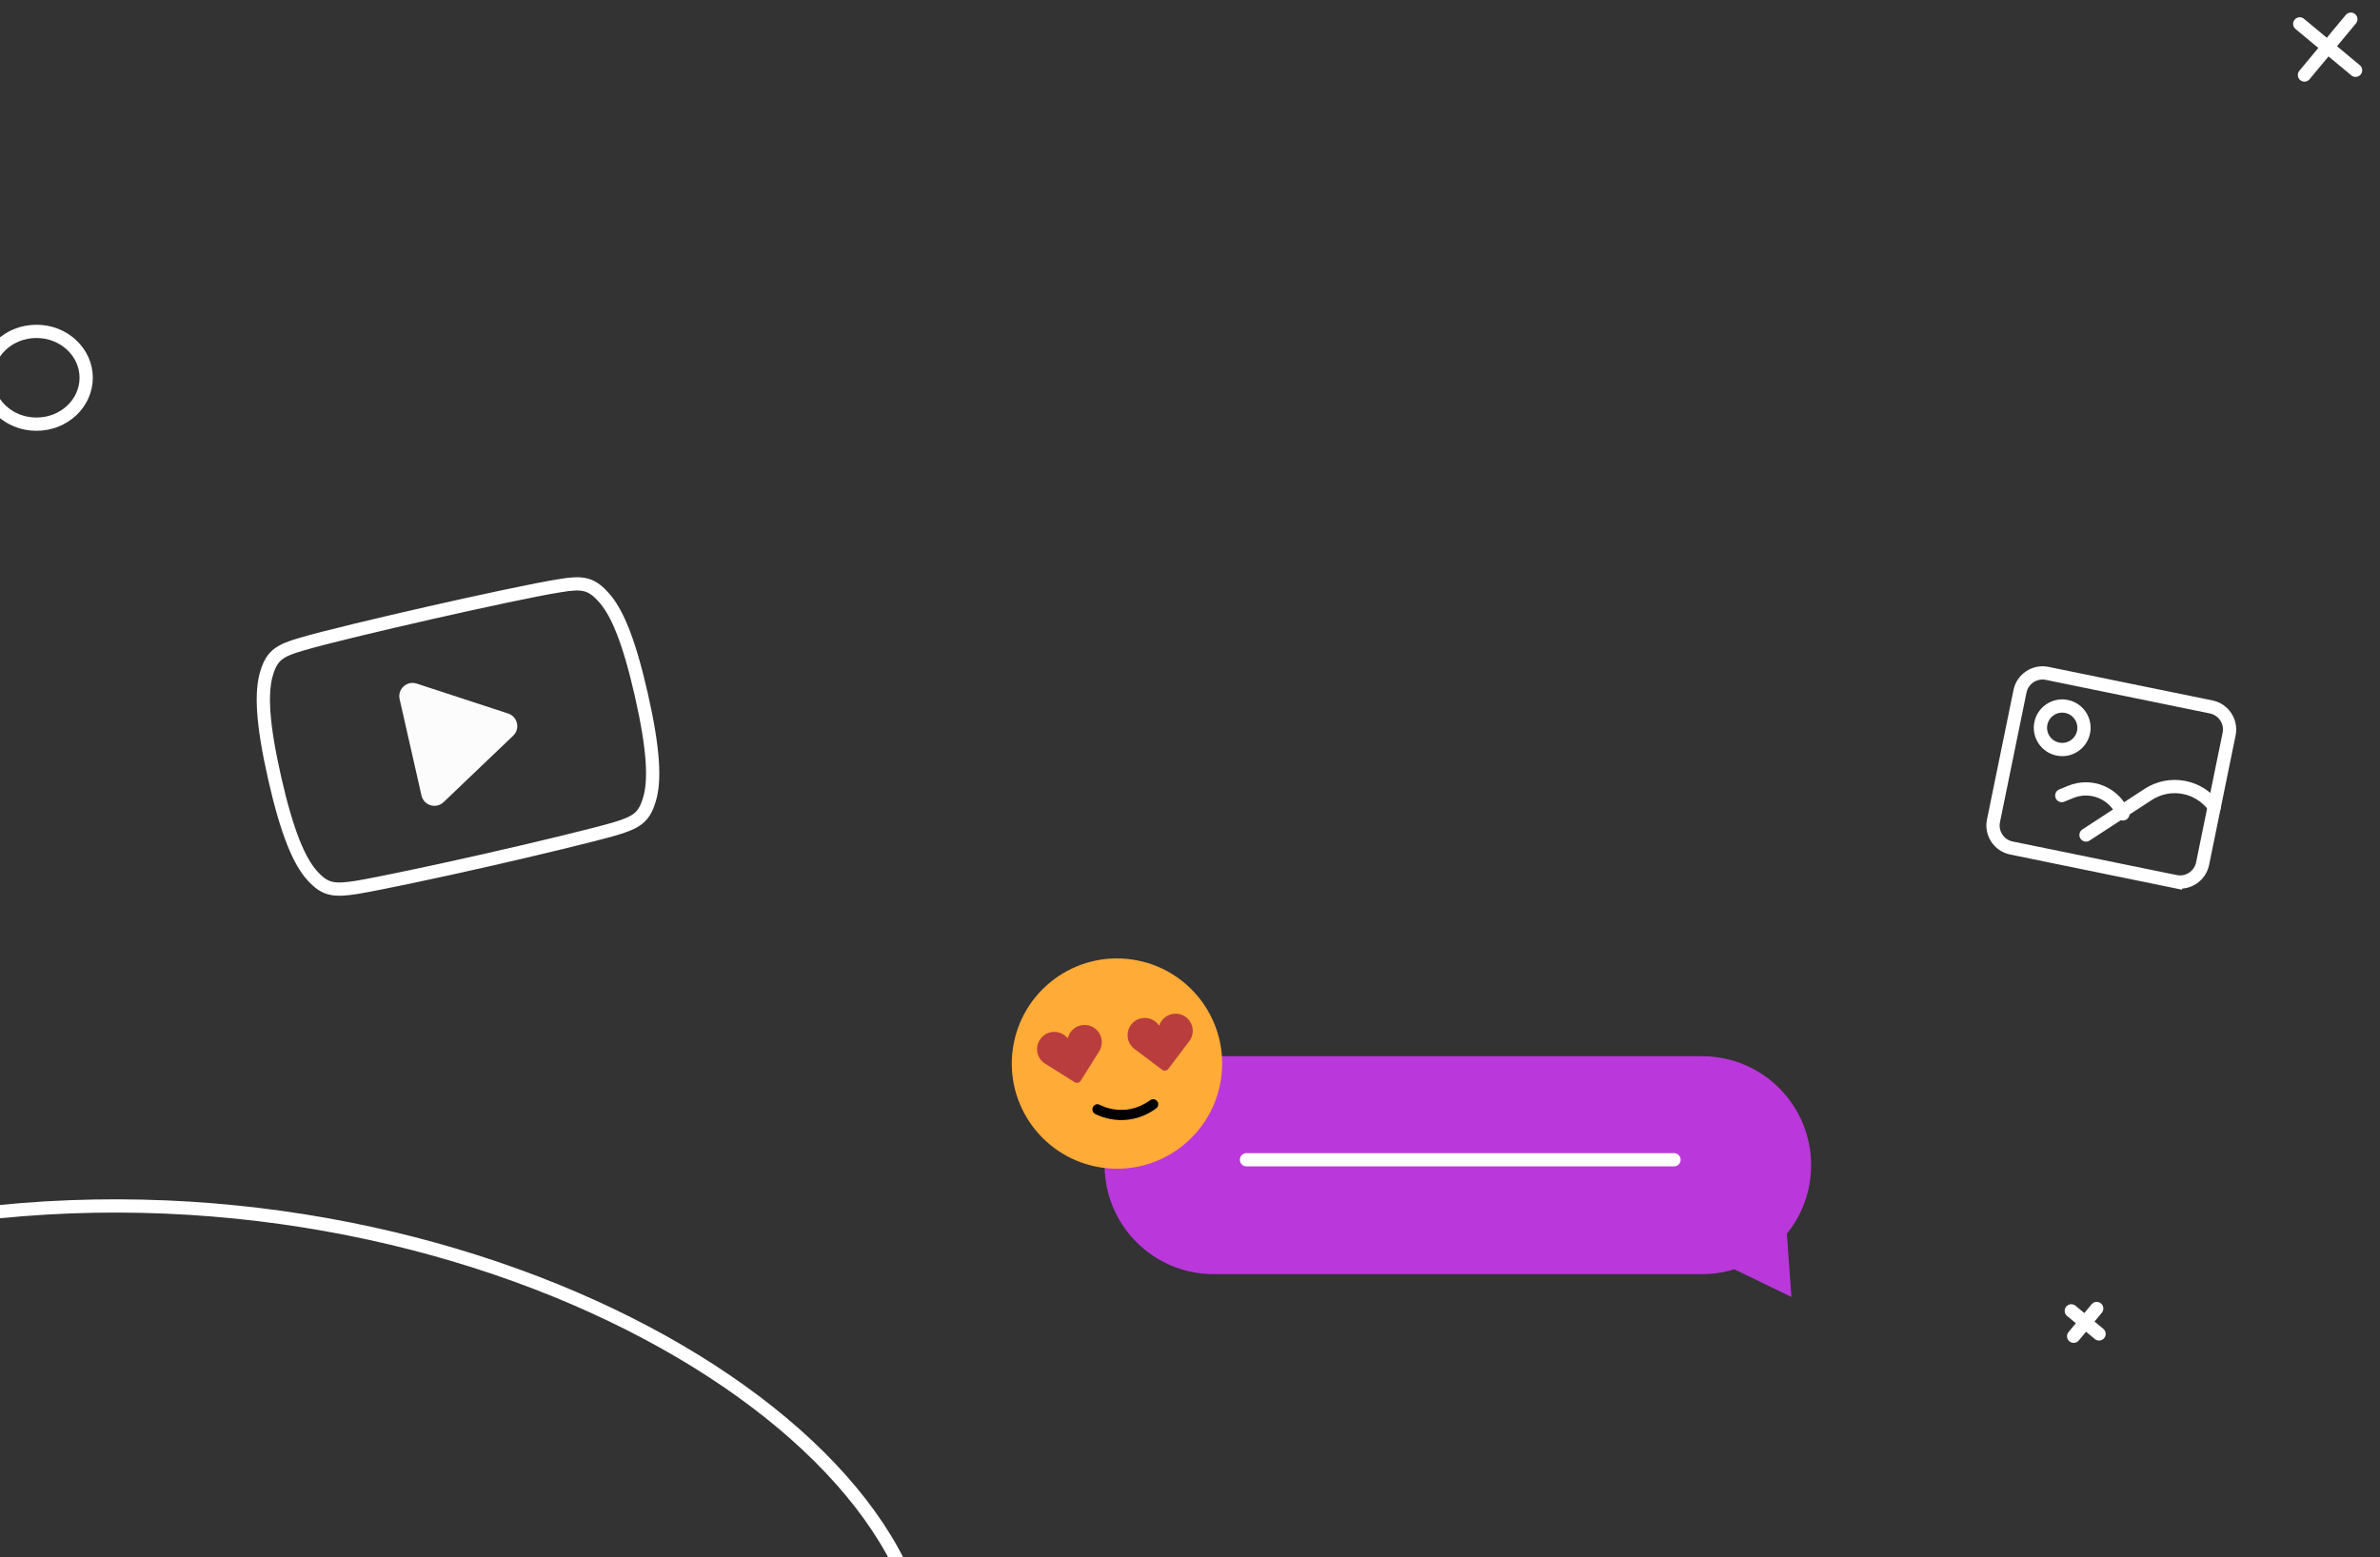 <svg fill="none" height="235" viewBox="0 0 359 235" width="359" xmlns="http://www.w3.org/2000/svg"><rect x="0" y="0" width="359" height="235" fill="#333333" stroke="none"/><path d="m137.889 241.443c-3.291-9.869-10.922-19.628-21.833-28.317-10.903-8.681-25.026-16.25-41.2-21.755-32.351-11.011-72.802-13.732-111.895-.699-39.222 13.076-60.624 29.301-70.609 47.1-9.968 17.77-8.684 37.338-1.988 57.423 6.621 19.857 23.368 34.33 45.232 41.617 21.864 7.287 48.786 7.358 75.564-1.57 26.942-8.982 62.067-22.608 88.753-39.01 13.349-8.205 24.513-17.061 31.498-26.319 6.971-9.239 9.711-18.772 6.478-28.47z" stroke="#fff" stroke-width="2"/><path clip-rule="evenodd" d="m256.75 159.37c9.079 0 16.439 7.36 16.439 16.439 0 3.919-1.372 7.518-3.661 10.343l.69 9.536-8.606-4.172c-1.536.475-3.169.731-4.862.731h-73.69c-9.079 0-16.438-7.36-16.438-16.438 0-9.079 7.359-16.439 16.438-16.439z" fill="#ba38db" fill-rule="evenodd"/><g stroke="#fff" stroke-linecap="round" stroke-width="2"><path d="m188.021 174.991h64.485"/><path d="m328.148 133.018-24.752-5.066c-1.866-.382-3.084-2.22-2.701-4.088l4.003-19.562c.382-1.865 2.221-3.081 4.091-2.699l24.751 5.066c1.866.382 3.084 2.22 2.702 4.089l-4.004 19.565c-.382 1.865-2.224 3.077-4.09 2.695z" stroke-miterlimit="10"/><path d="m310.406 113.025c1.777.364 3.512-.781 3.876-2.557.363-1.775-.783-3.509-2.56-3.873s-3.512.781-3.875 2.557c-.363 1.775.782 3.509 2.559 3.873z" stroke-miterlimit="10"/><path d="m320.223 122.804c-1.253-3.097-4.786-4.583-7.877-3.317-.449.184-.897.367-1.346.551" stroke-miterlimit="10"/><path d="m314.655 125.987c3.123-2.039 6.248-4.078 9.372-6.116 3.287-2.145 7.676-1.322 9.968 1.864" stroke-miterlimit="10"/></g><path d="m184.182 162.785c1.274-8.669-4.72-16.73-13.39-18.004-8.669-1.275-16.73 4.72-18.004 13.389s4.721 16.73 13.39 18.004c8.669 1.275 16.73-4.72 18.004-13.389z" fill="#ffab37"/><path d="m179.803 154.779c-.321-1.048-1.296-1.807-2.385-1.825-1.246-.029-2.232.762-2.573 1.81-.601-.924-1.78-1.417-2.966-1.049-1.048.321-1.768 1.317-1.785 2.407-.028.901.386 1.663 1.009 2.131l4.181 3.158c.305.226.72.155.941-.123l3.158-4.181c.485-.635.675-1.479.42-2.328z" fill="#b93d3d"/><path d="m156.433 158.466c-.073-1.094.588-2.145 1.586-2.573 1.154-.47 2.357-.081 3.048.777.253-1.072 1.161-1.957 2.395-2.014 1.093-.073 2.14.607 2.543 1.62.327.827.211 1.687-.21 2.365l-2.786 4.438c-.181.305-.599.405-.919.199l-4.437-2.785c-.679-.421-1.156-1.143-1.22-2.027z" fill="#b93d3d"/><path d="m165.277 166.659c.193-.074.423-.058.628.052.157.082 3.784 2.05 7.6-.71.349-.253.812-.159 1.062.178.25.338.158.82-.176 1.072-4.632 3.334-9.035.908-9.223.813-.364-.208-.5-.675-.295-1.042.096-.175.241-.292.404-.363z" fill="#000"/><g stroke="#fff" stroke-width="2"><path d="m316.268 197.438-3.477 4.184" stroke-linecap="round" stroke-linejoin="round" stroke-miterlimit="10"/><path d="m316.621 201.268-4.183-3.477" stroke-linecap="round" stroke-linejoin="round" stroke-miterlimit="10"/><path d="m13 57c0 3.81-3.3 7-7.5 7-4.2 0-7.5-3.19-7.5-7s3.3-7 7.5-7c4.2 0 7.5 3.19 7.5 7z"/><path d="m354.605 2.895-7 8.421" stroke-linecap="round" stroke-linejoin="round" stroke-miterlimit="10"/><path d="m355.315 10.604-8.421-7" stroke-linecap="round" stroke-linejoin="round" stroke-miterlimit="10"/><path d="m90.949 90.008.006.007.006.006c2.038 2.17 3.887 6.478 5.782 14.833l.006.028c1.887 8.319 2.083 13.036 1.18 15.84l-.003.01-.003.011c-.424 1.419-.957 2.216-1.682 2.789-.768.606-1.84 1.036-3.521 1.539-3.36.966-11.924 3.033-19.392 4.727-7.484 1.697-16.104 3.528-19.549 4.1-1.73.271-2.882.346-3.838.13-.904-.204-1.732-.693-2.734-1.791l-.005-.005-.005-.005c-2.014-2.144-3.878-6.487-5.764-14.803l-.006-.028c-1.893-8.35-2.079-13.04-1.191-15.875l.003-.01c.43-1.424.967-2.223 1.694-2.793.769-.603 1.841-1.026 3.522-1.51l.009-.003c3.336-.994 11.904-3.039 19.397-4.738 7.478-1.696 16.087-3.546 19.528-4.086v0l.011-.002c1.729-.291 2.879-.372 3.83-.16.899.201 1.723.69 2.718 1.788z"/></g><path d="m66.91 121.034c-1.123 1.074-2.988.512-3.332-1.003l-3.299-14.545c-.344-1.515 1.096-2.827 2.573-2.343l13.796 4.517c1.437.47 1.852 2.303.759 3.347z" fill="#fcfcfc"/></svg>